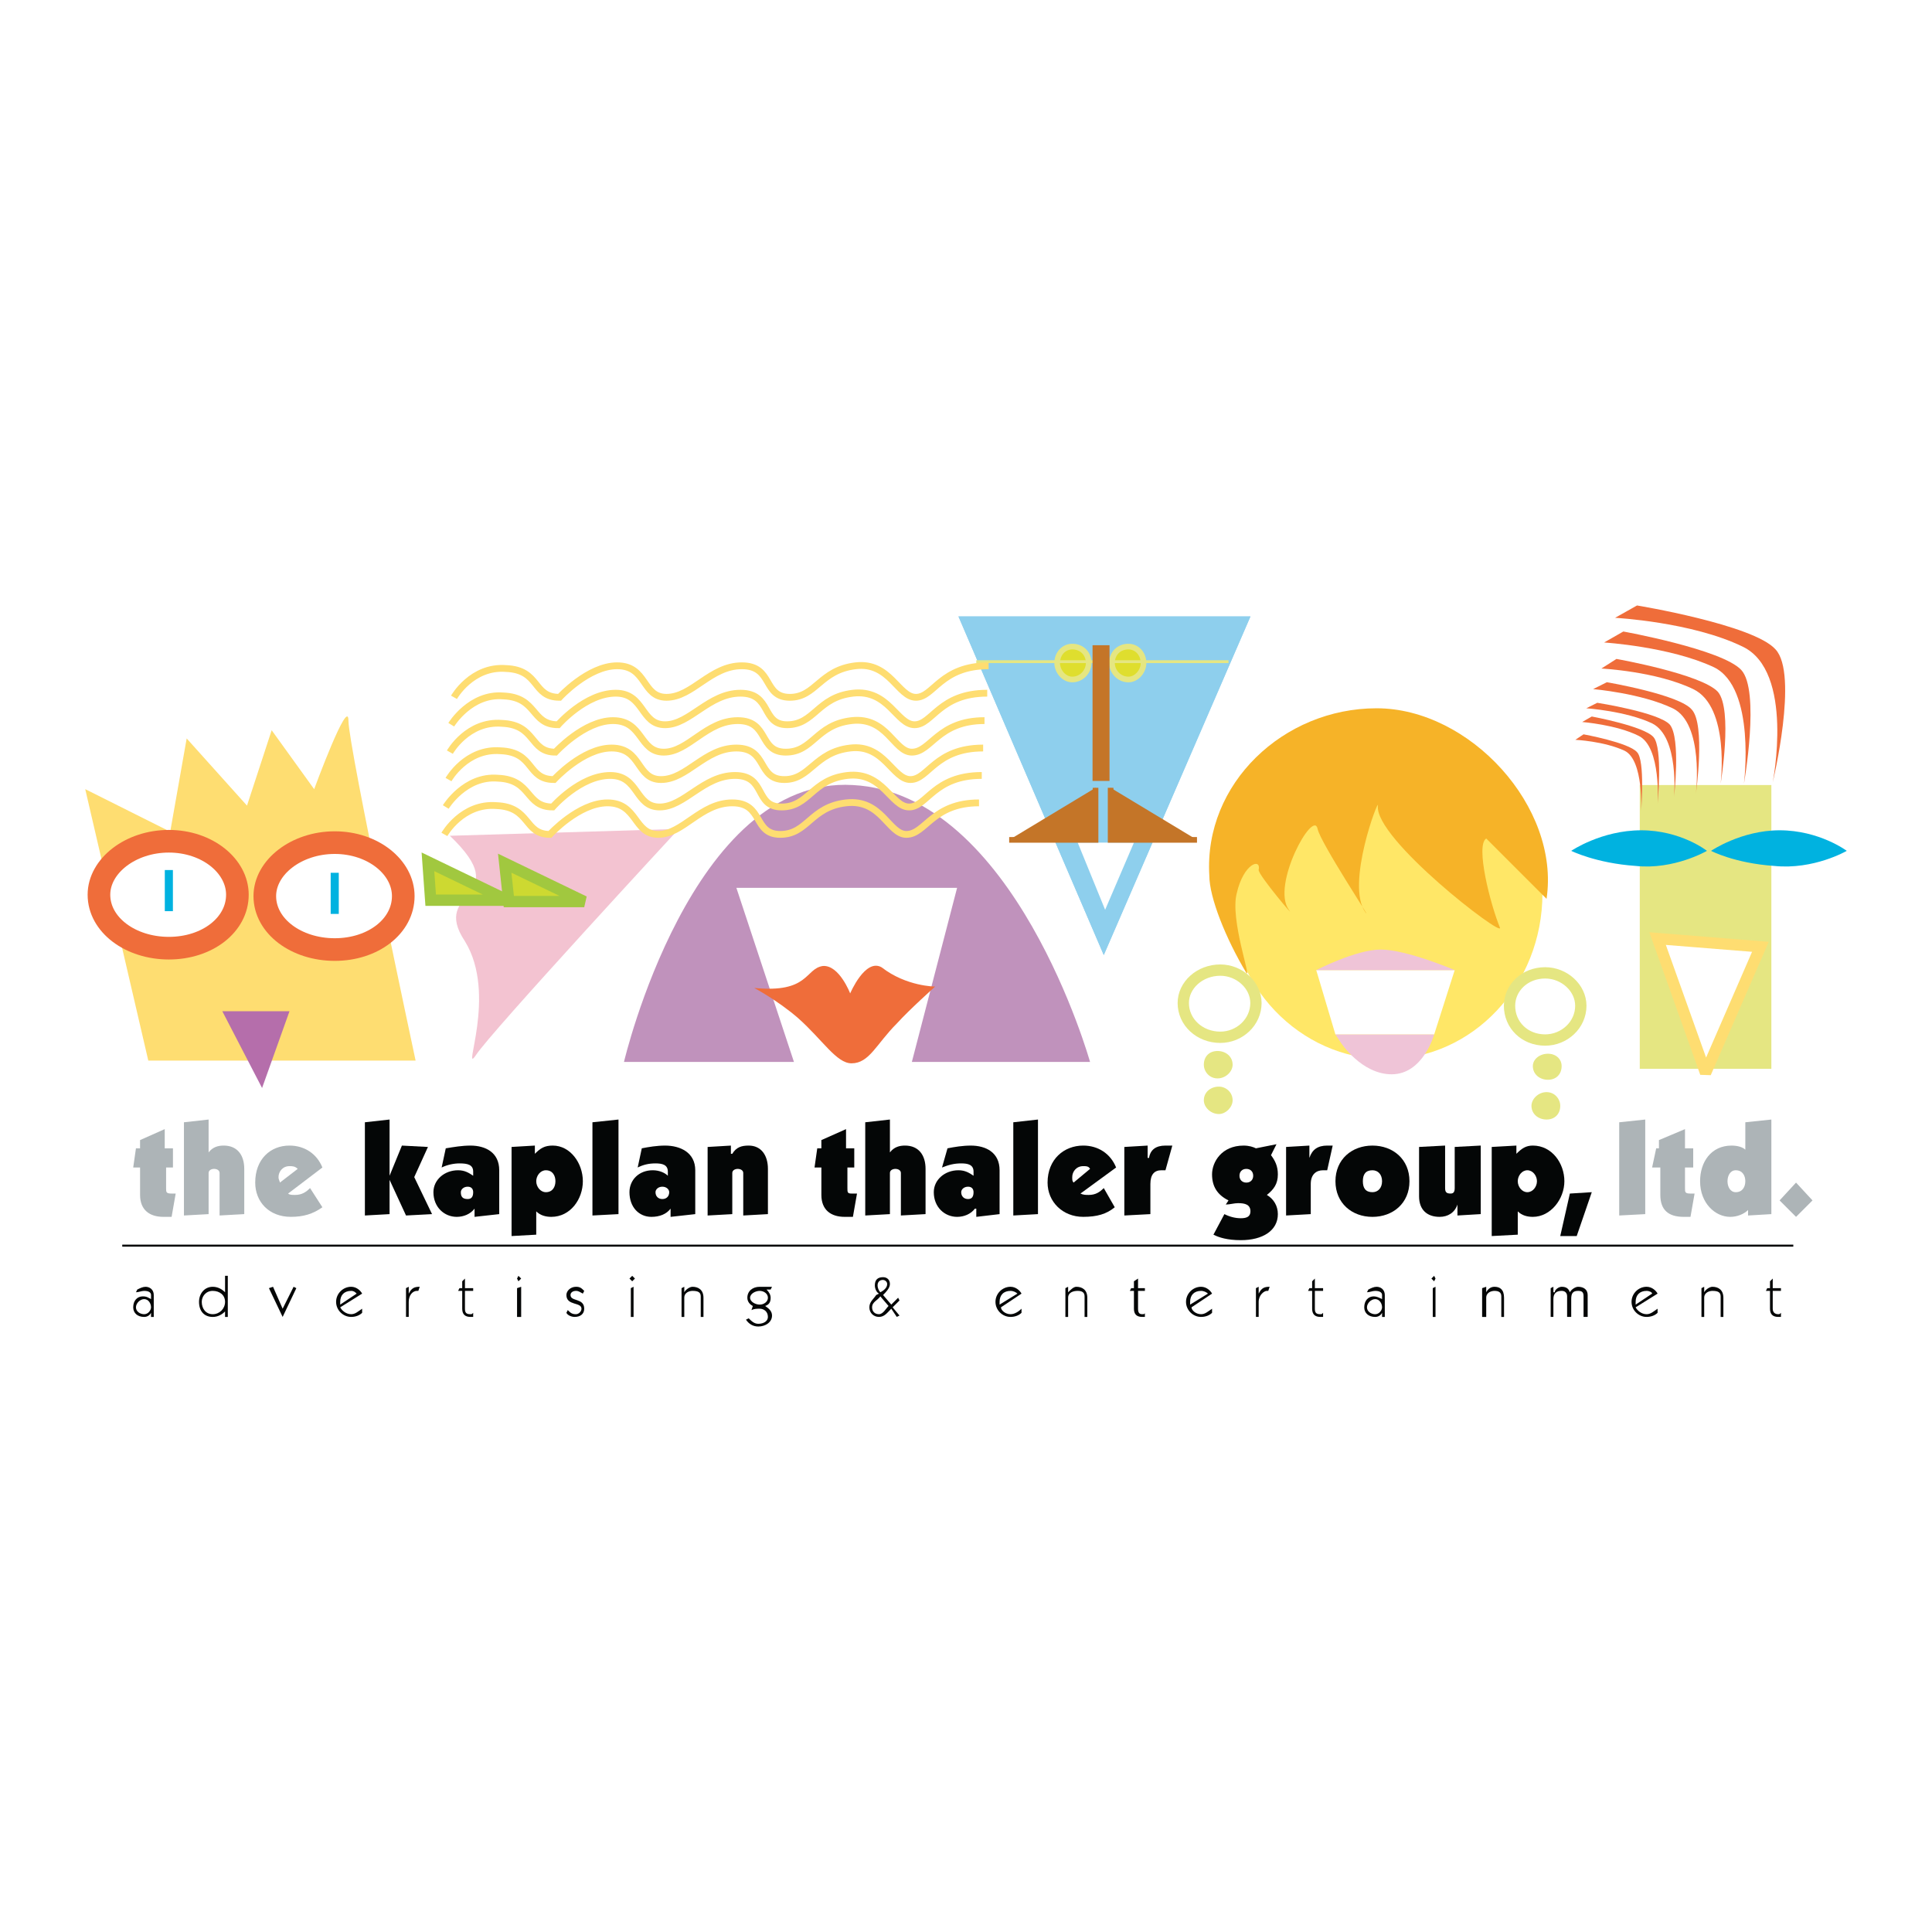 <?xml version="1.0" encoding="utf-8"?>
<!-- Generator: Adobe Illustrator 13.0.0, SVG Export Plug-In . SVG Version: 6.00 Build 14948)  -->
<!DOCTYPE svg PUBLIC "-//W3C//DTD SVG 1.0//EN" "http://www.w3.org/TR/2001/REC-SVG-20010904/DTD/svg10.dtd">
<svg version="1.0" id="Layer_1" xmlns="http://www.w3.org/2000/svg" xmlns:xlink="http://www.w3.org/1999/xlink" x="0px" y="0px"
	 width="192.756px" height="192.756px" viewBox="0 0 192.756 192.756" enable-background="new 0 0 192.756 192.756"
	 xml:space="preserve">
<g>
	<polygon fill-rule="evenodd" clip-rule="evenodd" fill="#FFFFFF" points="0,0 192.756,0 192.756,192.756 0,192.756 0,0 	"/>
	<path fill-rule="evenodd" clip-rule="evenodd" fill="#ADB4B7" d="M17.121,121.406c-0.274,0-0.547,0-0.821,0
		c-1.368,0-2.325-0.684-2.325-2.188v-2.736h-0.684l0.273-1.914h0.41v-0.821l2.462-1.094v1.915h0.82v1.914h-0.684v2.052
		c0,0.41,0,0.547,0.547,0.547c0.136,0,0.273,0,0.41,0L17.121,121.406L17.121,121.406z"/>
	<path fill-rule="evenodd" clip-rule="evenodd" fill="#ADB4B7" d="M20.813,111.696v3.282l0,0c0.411-0.547,0.958-0.684,1.505-0.684
		c1.367,0,2.051,0.957,2.051,2.325v4.513l-2.462,0.137v-4.239c0-0.273-0.273-0.41-0.547-0.41c-0.274,0-0.547,0.137-0.547,0.41v4.103
		l-2.462,0.137v-9.3L20.813,111.696L20.813,111.696z"/>
	<path fill-rule="evenodd" clip-rule="evenodd" fill="#ADB4B7" d="M27.925,117.987c0-0.137-0.137-0.273-0.137-0.547
		c0-0.547,0.411-1.094,1.094-1.094c0.274,0,0.547,0,0.821,0.273L27.925,117.987L27.925,117.987z M30.934,118.534
		c-0.41,0.41-0.821,0.685-1.504,0.685c-0.273,0-0.547,0-0.684-0.138l3.419-2.599c-0.547-1.367-1.778-2.188-3.283-2.188
		c-1.915,0-3.419,1.367-3.419,3.692c0,1.915,1.368,3.419,3.556,3.419c1.23,0,2.188-0.273,3.146-0.957L30.934,118.534L30.934,118.534
		z"/>
	<polygon fill-rule="evenodd" clip-rule="evenodd" fill="#040606" points="36.405,121.27 36.405,111.97 38.867,111.696 
		38.867,117.304 38.867,117.304 40.098,114.295 42.696,114.432 41.329,117.44 43.106,121.133 40.508,121.27 38.867,117.714 
		38.867,117.714 38.867,121.133 36.405,121.27 	"/>
	<path fill-rule="evenodd" clip-rule="evenodd" fill="#040606" d="M47.209,118.944c0,0.411-0.137,0.685-0.547,0.685
		c-0.547,0-0.684-0.273-0.684-0.685c0-0.273,0.273-0.547,0.684-0.547C47.073,118.397,47.209,118.671,47.209,118.944L47.209,118.944z
		 M49.808,121.133v-4.376c0-1.778-1.368-2.462-2.872-2.462c-0.821,0-1.641,0.137-2.462,0.273l-0.411,1.914
		c0.547-0.273,1.231-0.41,1.778-0.41c0.821,0,1.368,0.137,1.368,0.821v0.41c-0.41-0.273-0.82-0.547-1.504-0.547
		c-1.368,0-2.462,0.957-2.462,2.188c0,1.505,1.094,2.462,2.325,2.462c0.684,0,1.368-0.273,1.778-0.82l0,0v0.82L49.808,121.133
		L49.808,121.133z"/>
	<path fill-rule="evenodd" clip-rule="evenodd" fill="#040606" d="M53.501,117.851c0-0.547,0.41-1.094,0.958-1.094
		c0.684,0,0.957,0.547,0.957,1.094s-0.273,1.094-0.957,1.094C53.911,118.944,53.501,118.397,53.501,117.851L53.501,117.851z
		 M51.039,123.321l2.462-0.137v-2.325c0.41,0.41,0.958,0.547,1.504,0.547c1.915,0,3.146-1.777,3.146-3.556s-1.23-3.556-3.009-3.556
		c-0.821,0-1.231,0.273-1.778,0.82v-0.82l-2.325,0.137V123.321L51.039,123.321z"/>
	<polygon fill-rule="evenodd" clip-rule="evenodd" fill="#040606" points="59.108,121.27 59.108,111.97 61.707,111.696 
		61.707,121.133 59.108,121.27 	"/>
	<path fill-rule="evenodd" clip-rule="evenodd" fill="#040606" d="M66.768,118.944c0,0.411-0.273,0.685-0.684,0.685
		c-0.41,0-0.684-0.273-0.684-0.685c0-0.273,0.273-0.547,0.684-0.547C66.494,118.397,66.768,118.671,66.768,118.944L66.768,118.944z
		 M69.366,121.133v-4.376c0-1.778-1.504-2.462-3.009-2.462c-0.82,0-1.641,0.137-2.325,0.273l-0.41,1.914
		c0.547-0.273,1.094-0.41,1.778-0.41c0.684,0,1.231,0.137,1.231,0.821v0.41c-0.274-0.273-0.821-0.547-1.504-0.547
		c-1.368,0-2.325,0.957-2.325,2.188c0,1.505,0.958,2.462,2.188,2.462c0.821,0,1.505-0.273,1.915-0.82l0,0v0.82L69.366,121.133
		L69.366,121.133z"/>
	<path fill-rule="evenodd" clip-rule="evenodd" fill="#040606" d="M72.922,114.295v0.82h0.137c0.411-0.684,0.958-0.82,1.642-0.82
		c1.231,0,1.915,0.957,1.915,2.325v4.513l-2.462,0.137v-4.239c0-0.273-0.273-0.41-0.547-0.41c-0.274,0-0.547,0.137-0.547,0.41v4.103
		l-2.461,0.137v-6.838L72.922,114.295L72.922,114.295z"/>
	<path fill-rule="evenodd" clip-rule="evenodd" fill="#040606" d="M85.095,121.406c-0.273,0-0.547,0-0.821,0
		c-1.368,0-2.325-0.684-2.325-2.188v-2.736h-0.684l0.273-1.914h0.41v-0.821l2.462-1.094v1.915h0.821v1.914h-0.684v2.052
		c0,0.41,0,0.547,0.41,0.547c0.274,0,0.411,0,0.547,0L85.095,121.406L85.095,121.406z"/>
	<path fill-rule="evenodd" clip-rule="evenodd" fill="#040606" d="M88.787,111.696v3.282l0,0c0.41-0.547,0.958-0.684,1.504-0.684
		c1.368,0,2.052,0.957,2.052,2.325v4.513l-2.462,0.137v-4.239c0-0.273-0.273-0.41-0.547-0.41s-0.547,0.137-0.547,0.41v4.103
		l-2.462,0.137v-9.3L88.787,111.696L88.787,111.696z"/>
	<path fill-rule="evenodd" clip-rule="evenodd" fill="#040606" d="M97.13,118.944c0,0.411-0.137,0.685-0.547,0.685
		s-0.684-0.273-0.684-0.685c0-0.273,0.273-0.547,0.684-0.547S97.13,118.671,97.13,118.944L97.13,118.944z M99.729,121.133v-4.376
		c0-1.778-1.367-2.462-2.872-2.462c-0.82,0-1.641,0.137-2.325,0.273l-0.547,1.914c0.684-0.273,1.231-0.41,1.915-0.41
		c0.684,0,1.231,0.137,1.231,0.821v0.41c-0.411-0.273-0.821-0.547-1.505-0.547c-1.368,0-2.462,0.957-2.462,2.188
		c0,1.505,1.094,2.462,2.326,2.462c0.684,0,1.367-0.273,1.778-0.82h0.137v0.82L99.729,121.133L99.729,121.133z"/>
	<polygon fill-rule="evenodd" clip-rule="evenodd" fill="#040606" points="101.097,121.27 101.097,111.97 103.559,111.696 
		103.559,121.133 101.097,121.27 	"/>
	<path fill-rule="evenodd" clip-rule="evenodd" fill="#040606" d="M107.114,117.987c-0.137-0.137-0.137-0.273-0.137-0.547
		c0-0.547,0.41-1.094,1.094-1.094c0.274,0,0.548,0,0.685,0.273L107.114,117.987L107.114,117.987z M110.123,118.534
		c-0.41,0.41-0.82,0.685-1.504,0.685c-0.273,0-0.548,0-0.821-0.138l3.557-2.599c-0.548-1.367-1.778-2.188-3.283-2.188
		c-1.914,0-3.556,1.367-3.556,3.692c0,1.915,1.505,3.419,3.556,3.419c1.368,0,2.325-0.273,3.146-0.957L110.123,118.534
		L110.123,118.534z"/>
	<path fill-rule="evenodd" clip-rule="evenodd" fill="#040606" d="M112.175,114.432l2.325-0.137v1.23h0.137
		c0.137-0.82,0.684-1.23,1.641-1.23c0.273,0,0.411,0,0.685,0l-0.685,2.462c-0.137,0-0.137,0-0.41,0c-0.684,0-1.094,0.41-1.094,1.367
		v3.009l-2.599,0.137V114.432L112.175,114.432z"/>
	<path fill-rule="evenodd" clip-rule="evenodd" fill="#040606" d="M123.663,117.304c0-0.41,0.273-0.684,0.684-0.684
		c0.411,0,0.685,0.273,0.685,0.684s-0.273,0.684-0.685,0.684C123.937,117.987,123.663,117.714,123.663,117.304L123.663,117.304z
		 M121.064,123.185c0.547,0.273,1.368,0.547,2.735,0.547c2.188,0,3.693-0.957,3.693-2.599c0-0.82-0.411-1.504-1.095-1.914
		c0.684-0.548,1.095-1.095,1.095-2.052c0-0.82-0.273-1.368-0.685-1.915l0.548-1.094l-2.052,0.41
		c-0.273-0.137-0.684-0.273-1.231-0.273c-2.188,0-3.146,1.641-3.146,2.872c0,1.23,0.547,2.052,1.642,2.599l-0.273,0.41
		c0.41,0,0.82-0.137,1.23-0.137c0.685,0,1.231,0.137,1.231,0.82c0,0.547-0.411,0.684-0.958,0.684s-1.094-0.137-1.641-0.41
		L121.064,123.185L121.064,123.185z"/>
	<path fill-rule="evenodd" clip-rule="evenodd" fill="#040606" d="M128.313,114.432l2.325-0.137v1.23l0,0
		c0.273-0.82,0.82-1.23,1.777-1.23c0.138,0,0.411,0,0.548,0l-0.548,2.462c-0.136,0-0.273,0-0.41,0c-0.684,0-1.23,0.41-1.23,1.367
		v3.009l-2.462,0.137V114.432L128.313,114.432z"/>
	<path fill-rule="evenodd" clip-rule="evenodd" fill="#040606" d="M136.93,116.757c0.547,0,0.958,0.41,0.958,1.094
		s-0.411,1.094-0.958,1.094c-0.684,0-0.957-0.41-0.957-1.094S136.246,116.757,136.93,116.757L136.93,116.757z M136.93,114.295
		c-2.052,0-3.692,1.367-3.692,3.556s1.641,3.556,3.692,3.556s3.693-1.367,3.693-3.556S138.981,114.295,136.93,114.295
		L136.93,114.295z"/>
	<path fill-rule="evenodd" clip-rule="evenodd" fill="#040606" d="M145.41,121.27v-1.094l0,0c-0.274,0.82-0.958,1.23-1.778,1.23
		c-1.231,0-2.052-0.684-2.052-2.051v-4.924l2.599-0.137v4.239c0,0.41,0.137,0.547,0.547,0.547c0.273,0,0.41-0.137,0.41-0.547v-4.103
		l2.599-0.137v6.838L145.41,121.27L145.41,121.27z"/>
	<path fill-rule="evenodd" clip-rule="evenodd" fill="#040606" d="M151.428,117.851c0-0.547,0.41-1.094,0.957-1.094
		s0.957,0.547,0.957,1.094s-0.41,1.094-0.957,1.094S151.428,118.397,151.428,117.851L151.428,117.851z M148.829,123.321l2.599-0.137
		v-2.325c0.41,0.41,0.957,0.547,1.504,0.547c1.778,0,3.146-1.777,3.146-3.556s-1.23-3.556-3.146-3.556
		c-0.684,0-1.094,0.273-1.641,0.82v-0.82l-2.462,0.137V123.321L148.829,123.321z"/>
	<polygon fill-rule="evenodd" clip-rule="evenodd" fill="#040606" points="157.309,123.321 155.667,123.321 156.625,119.081 
		158.812,118.944 157.309,123.321 	"/>
	<polygon fill-rule="evenodd" clip-rule="evenodd" fill="#ADB4B7" points="161.549,121.27 161.549,111.97 164.146,111.696 
		164.146,121.133 161.549,121.27 	"/>
	<path fill-rule="evenodd" clip-rule="evenodd" fill="#ADB4B7" d="M168.66,121.406c-0.273,0-0.41,0-0.684,0
		c-1.505,0-2.325-0.684-2.325-2.188v-2.736h-0.82l0.41-1.914h0.273v-0.821l2.599-1.094v1.915h0.82v1.914h-0.82v2.052
		c0,0.41,0,0.547,0.547,0.547c0.137,0,0.273,0,0.41,0L168.66,121.406L168.66,121.406z"/>
	<path fill-rule="evenodd" clip-rule="evenodd" fill="#ADB4B7" d="M172.353,117.851c0-0.547,0.274-1.094,0.821-1.094
		c0.684,0,0.957,0.547,0.957,1.094s-0.273,1.094-0.957,1.094C172.627,118.944,172.353,118.397,172.353,117.851L172.353,117.851z
		 M174.131,111.97v2.735c-0.273-0.273-0.82-0.41-1.367-0.41c-2.052,0-3.146,1.641-3.146,3.556c0,2.188,1.504,3.556,3.009,3.556
		c0.684,0,1.367-0.273,1.777-0.684l0,0v0.547l2.325-0.137v-9.437L174.131,111.97L174.131,111.97z"/>
	<polygon fill-rule="evenodd" clip-rule="evenodd" fill="#ADB4B7" points="177.551,119.766 179.191,117.987 180.833,119.766 
		179.191,121.406 177.551,119.766 	"/>
	<path fill-rule="evenodd" clip-rule="evenodd" fill="#040606" d="M13.564,130.434c0-0.41,0.41-0.821,0.82-0.821
		c0.411,0,0.684,0.411,0.684,0.821c0,0.273-0.273,0.684-0.684,0.684C13.975,131.117,13.564,130.844,13.564,130.434L13.564,130.434z
		 M13.564,128.929c0.273,0,0.547-0.137,0.82-0.137c0.411,0,0.684,0.137,0.684,0.41v0.41c-0.273-0.137-0.41-0.273-0.82-0.273
		c-0.547,0-0.958,0.411-0.958,1.095c0,0.547,0.41,0.957,1.094,0.957c0.274,0,0.547-0.137,0.684-0.41l0,0v0.41h0.273v-2.188
		c0-0.547-0.41-0.82-0.82-0.82c-0.273,0-0.547,0.137-0.821,0.273L13.564,128.929L13.564,128.929z"/>
	<path fill-rule="evenodd" clip-rule="evenodd" fill="#040606" d="M22.454,129.887c0,0.684-0.547,1.23-1.23,1.23
		c-0.684,0-1.094-0.547-1.094-1.23c0-0.548,0.41-1.095,1.094-1.095C21.907,128.792,22.454,129.202,22.454,129.887L22.454,129.887z
		 M22.454,128.929L22.454,128.929c-0.273-0.273-0.684-0.547-1.23-0.547c-0.821,0-1.368,0.684-1.368,1.505
		c0,0.957,0.547,1.504,1.368,1.504c0.547,0,0.957-0.273,1.23-0.547l0,0v0.547h0.274v-4.103h-0.274V128.929L22.454,128.929z"/>
	<polygon fill-rule="evenodd" clip-rule="evenodd" fill="#040606" points="28.199,130.57 29.293,128.382 29.566,128.519 
		28.199,131.391 28.199,131.391 26.831,128.519 27.241,128.382 28.199,130.57 	"/>
	<path fill-rule="evenodd" clip-rule="evenodd" fill="#040606" d="M33.943,130.16c0-0.137,0-0.137,0-0.273
		c0-0.685,0.411-1.095,1.094-1.095c0.273,0,0.41,0.137,0.547,0.273L33.943,130.16L33.943,130.16z M36.131,129.065
		c-0.137-0.273-0.547-0.684-1.094-0.684c-0.821,0-1.504,0.684-1.504,1.505c0,0.82,0.684,1.504,1.504,1.504
		c0.41,0,0.821-0.137,1.094-0.41v-0.41c-0.41,0.273-0.684,0.547-1.094,0.547c-0.547,0-0.958-0.41-1.094-0.684L36.131,129.065
		L36.131,129.065z"/>
	<path fill-rule="evenodd" clip-rule="evenodd" fill="#040606" d="M40.781,129.065L40.781,129.065
		c0.274-0.547,0.547-0.684,1.094-0.684l-0.137,0.41h-0.137c-0.411,0-0.821,0.41-0.821,1.095v1.504h-0.273v-2.872l0.273-0.137
		V129.065L40.781,129.065z"/>
	<path fill-rule="evenodd" clip-rule="evenodd" fill="#040606" d="M46.115,127.835l0.274-0.273v0.957h0.82v0.273h-0.82v1.778
		c0,0.41,0.136,0.547,0.547,0.547c0.137,0,0.137,0,0.273-0.137v0.41c-0.137,0-0.273,0-0.273,0c-0.547,0-0.821-0.273-0.821-0.82
		v-1.778h-0.41l0.137-0.273h0.273V127.835L46.115,127.835z"/>
	<path fill-rule="evenodd" clip-rule="evenodd" fill="#040606" d="M51.586,131.391v-2.872l0.411-0.137v3.009H51.586L51.586,131.391z
		 M51.997,127.562l-0.274,0.273l-0.137-0.273l0.137-0.273L51.997,127.562L51.997,127.562z"/>
	<path fill-rule="evenodd" clip-rule="evenodd" fill="#040606" d="M56.646,130.707c0.274,0.273,0.41,0.41,0.821,0.41
		c0.273,0,0.547-0.273,0.547-0.547c0-0.684-1.504-0.273-1.504-1.368c0-0.41,0.411-0.82,0.958-0.82c0.41,0,0.547,0.137,0.82,0.41
		l-0.137,0.273c-0.273-0.137-0.41-0.273-0.684-0.273s-0.547,0.137-0.547,0.41c0,0.685,1.367,0.273,1.367,1.368
		c0,0.547-0.41,0.82-0.957,0.82c-0.274,0-0.684-0.137-0.821-0.41L56.646,130.707L56.646,130.707z"/>
	<path fill-rule="evenodd" clip-rule="evenodd" fill="#040606" d="M62.938,131.391v-2.872l0.273-0.137v3.009H62.938L62.938,131.391z
		 M63.348,127.562l-0.273,0.273l-0.273-0.273l0.273-0.273L63.348,127.562L63.348,127.562z"/>
	<path fill-rule="evenodd" clip-rule="evenodd" fill="#040606" d="M67.999,131.391v-2.872l0.273-0.137v0.547l0,0
		c0.137-0.273,0.547-0.547,0.82-0.547c0.547,0,1.094,0.273,1.094,1.094v1.915h-0.273v-2.052c0-0.41-0.273-0.547-0.821-0.547
		c-0.273,0-0.82,0.137-0.82,0.684v1.915H67.999L67.999,131.391z"/>
	<path fill-rule="evenodd" clip-rule="evenodd" fill="#040606" d="M75.794,128.792c0.411,0,0.821,0.273,0.821,0.684
		c0,0.411-0.41,0.685-0.821,0.685c-0.41,0-0.957-0.273-0.957-0.685C74.837,129.065,75.384,128.792,75.794,128.792L75.794,128.792z
		 M74.426,131.664c0.274,0.41,0.684,0.684,1.231,0.684c0.684,0,1.368-0.41,1.368-1.094c0-0.41-0.273-0.684-0.684-0.957
		c0.411-0.137,0.547-0.41,0.547-0.821c0-0.273-0.136-0.547-0.41-0.82l0,0c0.137,0,0.137,0,0.137,0c0.137,0,0.273,0,0.273,0
		l0.137-0.273c-0.273,0-0.547,0-0.958,0c-0.137,0-0.137,0-0.274,0c-0.684,0-1.23,0.41-1.23,1.094c0,0.411,0.273,0.685,0.547,0.821
		l-0.137,0.41c0.273-0.137,0.547-0.137,0.82-0.137c0.411,0,0.821,0.273,0.821,0.82c0,0.41-0.41,0.684-0.957,0.684
		c-0.411,0-0.684-0.273-0.958-0.547L74.426,131.664L74.426,131.664z"/>
	<path fill-rule="evenodd" clip-rule="evenodd" fill="#040606" d="M88.65,130.297c-0.273,0.273-0.547,0.82-0.957,0.82
		c-0.411,0-0.684-0.273-0.684-0.684c0-0.547,0.547-0.684,0.82-1.095L88.65,130.297L88.65,130.297z M88.104,129.202
		c0.273-0.273,0.684-0.684,0.684-1.094s-0.273-0.684-0.684-0.684c-0.547,0-0.821,0.273-0.821,0.82c0,0.273,0.137,0.684,0.411,0.82
		l-0.274,0.137c-0.273,0.41-0.684,0.685-0.684,1.231s0.411,0.957,0.958,0.957c0.547,0,0.82-0.41,1.23-0.82l0.547,0.82l0.273-0.137
		l-0.684-0.82l0.684-0.684l-0.137-0.274l-0.684,0.685L88.104,129.202L88.104,129.202z M87.83,128.929
		c-0.136-0.137-0.273-0.41-0.273-0.684s0.137-0.547,0.547-0.547c0.137,0,0.41,0.137,0.41,0.41
		C88.514,128.519,88.104,128.792,87.83,128.929L87.83,128.929z"/>
	<path fill-rule="evenodd" clip-rule="evenodd" fill="#040606" d="M99.729,130.16c0-0.137,0-0.137,0-0.273
		c0-0.685,0.41-1.095,1.095-1.095c0.273,0,0.547,0.137,0.684,0.273L99.729,130.16L99.729,130.16z M101.917,129.065
		c-0.137-0.273-0.547-0.684-1.094-0.684c-0.821,0-1.505,0.684-1.505,1.505c0,0.82,0.684,1.504,1.505,1.504
		c0.41,0,0.82-0.137,1.094-0.41v-0.41c-0.273,0.273-0.684,0.547-1.094,0.547c-0.548,0-0.958-0.41-0.958-0.684L101.917,129.065
		L101.917,129.065z"/>
	<path fill-rule="evenodd" clip-rule="evenodd" fill="#040606" d="M106.294,131.391v-2.872l0.273-0.137v0.547l0,0
		c0.273-0.273,0.547-0.547,0.82-0.547c0.547,0,1.094,0.273,1.094,1.094v1.915h-0.273v-2.052c0-0.41-0.273-0.547-0.684-0.547
		s-0.957,0.137-0.957,0.684v1.915H106.294L106.294,131.391z"/>
	<path fill-rule="evenodd" clip-rule="evenodd" fill="#040606" d="M113.132,127.835l0.411-0.273v0.957h0.684v0.273h-0.684v1.778
		c0,0.41,0.137,0.547,0.41,0.547c0.137,0,0.273,0,0.273-0.137v0.41c0,0-0.137,0-0.273,0c-0.548,0-0.821-0.273-0.821-0.82v-1.778
		h-0.41l0.137-0.273h0.273V127.835L113.132,127.835z"/>
	<path fill-rule="evenodd" clip-rule="evenodd" fill="#040606" d="M118.739,130.16c0-0.137,0-0.137,0-0.273
		c0-0.685,0.411-1.095,1.095-1.095c0.273,0,0.547,0.137,0.684,0.273L118.739,130.16L118.739,130.16z M120.928,129.065
		c-0.137-0.273-0.547-0.684-1.094-0.684c-0.821,0-1.505,0.684-1.505,1.505c0,0.82,0.684,1.504,1.505,1.504
		c0.41,0,0.82-0.137,1.094-0.41v-0.41c-0.41,0.273-0.684,0.547-1.094,0.547c-0.547,0-0.957-0.41-0.957-0.684L120.928,129.065
		L120.928,129.065z"/>
	<path fill-rule="evenodd" clip-rule="evenodd" fill="#040606" d="M125.578,129.065L125.578,129.065
		c0.273-0.547,0.547-0.684,1.094-0.684l-0.137,0.41h-0.137c-0.273,0-0.82,0.41-0.82,1.095v1.504h-0.273v-2.872l0.273-0.137V129.065
		L125.578,129.065z"/>
	<path fill-rule="evenodd" clip-rule="evenodd" fill="#040606" d="M130.912,127.835l0.273-0.273v0.957h0.82v0.273h-0.82v1.778
		c0,0.41,0.137,0.547,0.547,0.547c0.137,0,0.137,0,0.273-0.137v0.41c-0.137,0-0.137,0-0.273,0c-0.547,0-0.82-0.273-0.82-0.82v-1.778
		h-0.41l0.137-0.273h0.273V127.835L130.912,127.835z"/>
	<path fill-rule="evenodd" clip-rule="evenodd" fill="#040606" d="M136.383,130.434c0-0.41,0.41-0.821,0.82-0.821
		c0.411,0,0.685,0.411,0.685,0.821c0,0.273-0.273,0.684-0.685,0.684C136.793,131.117,136.383,130.844,136.383,130.434
		L136.383,130.434z M136.383,128.929c0.273,0,0.547-0.137,0.82-0.137c0.411,0,0.685,0.137,0.685,0.41v0.41
		c-0.273-0.137-0.548-0.273-0.821-0.273c-0.547,0-0.957,0.411-0.957,1.095c0,0.547,0.41,0.957,1.094,0.957
		c0.273,0,0.547-0.137,0.685-0.41l0,0v0.41h0.273v-2.188c0-0.547-0.411-0.82-0.821-0.82c-0.273,0-0.547,0.137-0.82,0.273
		L136.383,128.929L136.383,128.929z"/>
	<path fill-rule="evenodd" clip-rule="evenodd" fill="#040606" d="M142.947,131.391v-2.872l0.274-0.137v3.009H142.947
		L142.947,131.391z M143.222,127.562l-0.138,0.273l-0.273-0.273l0.273-0.273L143.222,127.562L143.222,127.562z"/>
	<path fill-rule="evenodd" clip-rule="evenodd" fill="#040606" d="M147.871,131.391v-2.872l0.41-0.137v0.547l0,0
		c0.138-0.273,0.411-0.547,0.821-0.547c0.547,0,0.957,0.273,0.957,1.094v1.915h-0.273v-2.052c0-0.41-0.273-0.547-0.684-0.547
		c-0.273,0-0.821,0.137-0.821,0.684v1.915H147.871L147.871,131.391z"/>
	<path fill-rule="evenodd" clip-rule="evenodd" fill="#040606" d="M154.71,131.391v-2.872l0.273-0.137v0.547h0.137
		c0-0.273,0.41-0.547,0.684-0.547c0.41,0,0.684,0.137,0.821,0.547c0.137-0.273,0.547-0.547,0.82-0.547
		c0.547,0,0.957,0.273,0.957,0.82v2.188h-0.41v-2.052c0-0.41-0.137-0.547-0.547-0.547c-0.547,0-0.684,0.273-0.684,0.82v1.778h-0.41
		v-2.052c0-0.41-0.274-0.547-0.548-0.547c-0.547,0-0.82,0.273-0.82,0.82v1.778H154.71L154.71,131.391z"/>
	<path fill-rule="evenodd" clip-rule="evenodd" fill="#040606" d="M163.189,130.16c0-0.137,0-0.137,0-0.273
		c0-0.685,0.41-1.095,1.094-1.095c0.273,0,0.548,0.137,0.548,0.273L163.189,130.16L163.189,130.16z M165.378,129.065
		c-0.137-0.273-0.547-0.684-1.095-0.684c-0.82,0-1.504,0.684-1.504,1.505c0,0.82,0.684,1.504,1.504,1.504
		c0.411,0,0.821-0.137,1.095-0.41v-0.41c-0.41,0.273-0.684,0.547-1.095,0.547c-0.547,0-0.957-0.41-1.094-0.684L165.378,129.065
		L165.378,129.065z"/>
	<path fill-rule="evenodd" clip-rule="evenodd" fill="#040606" d="M169.755,131.391v-2.872l0.273-0.137v0.547l0,0
		c0.137-0.273,0.547-0.547,0.82-0.547c0.547,0,1.094,0.273,1.094,1.094v1.915h-0.273v-2.052c0-0.41-0.273-0.547-0.82-0.547
		c-0.273,0-0.82,0.137-0.82,0.684v1.915H169.755L169.755,131.391z"/>
	<path fill-rule="evenodd" clip-rule="evenodd" fill="#040606" d="M176.593,127.835l0.273-0.273v0.957h0.82v0.273h-0.82v1.778
		c0,0.41,0.273,0.547,0.547,0.547c0.138,0,0.138,0,0.273-0.137v0.41c-0.136,0-0.136,0-0.273,0c-0.547,0-0.82-0.273-0.82-0.82v-1.778
		h-0.41l0.137-0.273h0.273V127.835L176.593,127.835z"/>
	<polygon fill-rule="evenodd" clip-rule="evenodd" fill="#040606" points="12.197,124.278 178.918,124.278 12.197,124.278 	"/>
	
		<line fill="none" stroke="#040606" stroke-width="0.201" stroke-miterlimit="2.613" x1="12.197" y1="124.278" x2="178.918" y2="124.278"/>
	<path fill-rule="evenodd" clip-rule="evenodd" fill="#C092BC" d="M62.254,105.951c0,0,6.702-28.584,22.84-27.627
		c16.139,0.821,23.661,27.627,23.661,27.627h-17.78l4.514-17.369h-22.02l5.744,17.369H62.254L62.254,105.951z"/>
	<path fill-rule="evenodd" clip-rule="evenodd" fill="#EF6D3A" d="M75.247,98.566c5.471,0.547,5.061-1.915,6.838-2.188
		c1.642-0.137,2.736,2.735,2.736,2.735s1.504-3.556,3.146-2.599c2.462,1.915,5.334,1.915,5.334,1.915s-2.599,2.325-3.83,3.692
		c-2.052,2.052-2.736,3.967-4.514,3.967c-1.504,0-2.872-2.325-5.333-4.514C77.572,99.797,75.247,98.566,75.247,98.566L75.247,98.566
		z"/>
	<polygon fill-rule="evenodd" clip-rule="evenodd" fill="#8ECFED" points="124.758,61.502 95.625,61.502 110.123,95.284 
		124.758,61.502 	"/>
	<polygon fill-rule="evenodd" clip-rule="evenodd" fill="#8ECFED" points="124.758,61.502 95.625,61.502 110.123,95.284 
		124.758,61.502 	"/>
	<polygon fill-rule="evenodd" clip-rule="evenodd" fill="#FFFFFF" points="107.524,84.069 110.26,90.771 113.132,84.069 
		107.524,84.069 	"/>
	
		<path fill-rule="evenodd" clip-rule="evenodd" fill="#DFDE2E" stroke="#E5E682" stroke-width="0.564" stroke-miterlimit="2.613" d="
		M105.474,66.152c0-0.958,0.684-1.641,1.504-1.641c0.957,0,1.642,0.684,1.642,1.641c0,0.821-0.685,1.641-1.642,1.641
		C106.157,67.793,105.474,66.973,105.474,66.152L105.474,66.152z"/>
	
		<path fill-rule="evenodd" clip-rule="evenodd" fill="#DFDE2E" stroke="#E5E682" stroke-width="0.564" stroke-miterlimit="2.613" d="
		M110.943,66.152c0-0.958,0.685-1.641,1.642-1.641c0.82,0,1.505,0.684,1.505,1.641c0,0.821-0.685,1.641-1.505,1.641
		C111.628,67.793,110.943,66.973,110.943,66.152L110.943,66.152z"/>
	
		<line fill="none" stroke="#E5E682" stroke-width="0.283" stroke-miterlimit="2.613" x1="97.404" y1="66.015" x2="122.569" y2="66.015"/>
	<polygon fill-rule="evenodd" clip-rule="evenodd" fill="#C47528" points="109.85,64.374 109.85,77.914 109.85,64.374 	"/>
	
		<line fill="none" stroke="#C47528" stroke-width="1.694" stroke-miterlimit="2.613" x1="109.85" y1="64.374" x2="109.85" y2="77.914"/>
	<polygon fill-rule="evenodd" clip-rule="evenodd" fill="#C47528" points="100.686,83.795 109.303,83.795 109.303,78.598 
		100.686,83.795 	"/>
	<polyline fill="none" stroke="#C47528" stroke-width="0.564" stroke-miterlimit="2.613" points="100.686,83.795 109.303,83.795 
		109.303,78.598 	"/>
	<polygon fill-rule="evenodd" clip-rule="evenodd" fill="#C47528" points="119.424,83.795 110.807,83.795 110.807,78.598 
		119.424,83.795 	"/>
	<polyline fill="none" stroke="#C47528" stroke-width="0.564" stroke-miterlimit="2.613" points="119.424,83.795 110.807,83.795 
		110.807,78.598 	"/>
	<path fill-rule="evenodd" clip-rule="evenodd" fill="#FFE767" d="M122.569,89.129c0-9.026,7.111-16.412,15.729-16.412
		c8.616,0,15.592,7.386,15.592,16.412c0,9.164-6.976,16.549-15.592,16.549C129.681,105.678,122.569,98.293,122.569,89.129
		L122.569,89.129z"/>
	<path fill-rule="evenodd" clip-rule="evenodd" fill="#E5E682" d="M152.795,110.328c0-0.684,0.685-1.367,1.505-1.367
		s1.367,0.684,1.367,1.367c0,0.82-0.547,1.368-1.367,1.368S152.795,111.148,152.795,110.328L152.795,110.328z"/>
	<path fill-rule="evenodd" clip-rule="evenodd" fill="#E5E682" d="M120.107,109.781c0-0.82,0.684-1.368,1.504-1.368
		c0.685,0,1.368,0.548,1.368,1.368c0,0.684-0.684,1.367-1.368,1.367C120.791,111.148,120.107,110.465,120.107,109.781
		L120.107,109.781z"/>
	<path fill-rule="evenodd" clip-rule="evenodd" fill="#F6B328" d="M154.3,89.676c1.367-9.164-7.659-19.011-16.96-19.011
		c-9.3,0-17.232,7.522-16.686,16.686c0,2.188,1.642,6.292,3.692,9.71c0.548,0.685-1.641-5.334-0.957-7.933
		c0.684-3.009,2.462-3.556,2.188-2.325c0,0.547,3.829,5.061,3.009,3.966c-1.778-2.462,2.462-10.121,2.872-8.069
		c0.273,1.368,5.607,9.437,4.787,8.343c-2.052-2.735,1.368-11.625,1.23-10.668c-0.41,3.282,12.583,13.267,12.173,12.172
		c-0.957-2.325-2.462-8.206-1.368-8.89L154.3,89.676L154.3,89.676z"/>
	<path fill="none" stroke="#E5E682" stroke-width="1.128" stroke-miterlimit="2.613" d="M118.056,100.07
		c0-1.777,1.642-3.282,3.693-3.282c1.914,0,3.556,1.505,3.556,3.282c0,1.915-1.642,3.42-3.556,3.42
		C119.697,103.49,118.056,101.985,118.056,100.07L118.056,100.07z M150.606,100.344c0-1.777,1.505-3.282,3.557-3.282
		c1.914,0,3.556,1.505,3.556,3.282c0,1.915-1.642,3.42-3.556,3.42C152.111,103.764,150.606,102.259,150.606,100.344L150.606,100.344
		z"/>
	<path fill-rule="evenodd" clip-rule="evenodd" fill="#E5E682" d="M152.932,106.362c0-0.685,0.684-1.231,1.505-1.231
		c0.82,0,1.367,0.547,1.367,1.231c0,0.82-0.547,1.367-1.367,1.367C153.615,107.729,152.932,107.183,152.932,106.362L152.932,106.362
		z"/>
	<path fill-rule="evenodd" clip-rule="evenodd" fill="#E5E682" d="M120.107,106.226c0-0.821,0.547-1.368,1.367-1.368
		c0.821,0,1.505,0.547,1.505,1.368c0,0.684-0.684,1.367-1.505,1.367C120.654,107.593,120.107,106.909,120.107,106.226
		L120.107,106.226z"/>
	<polygon fill-rule="evenodd" clip-rule="evenodd" fill="#FFFFFF" points="131.322,96.788 145.136,96.788 143.084,103.217 
		133.237,103.217 131.322,96.788 	"/>
	<path fill-rule="evenodd" clip-rule="evenodd" fill="#EFC4D7" d="M131.322,96.788h13.813c0,0-4.786-2.051-7.386-2.051
		C135.289,94.737,131.322,96.788,131.322,96.788L131.322,96.788z"/>
	<path fill-rule="evenodd" clip-rule="evenodd" fill="#EFC4D7" d="M133.237,103.217h9.847c0,0-1.094,3.966-4.239,3.966
		c-3.009,0-5.061-3.146-5.061-3.146L133.237,103.217L133.237,103.217z"/>
	<polygon fill-rule="evenodd" clip-rule="evenodd" fill="#E5E682" points="163.6,78.324 176.729,78.324 176.729,106.636 
		163.6,106.636 163.6,78.324 	"/>
	
		<polygon fill-rule="evenodd" clip-rule="evenodd" fill="#FFFFFF" stroke="#FEDD71" stroke-width="1.128" stroke-miterlimit="2.613" points="
		165.378,93.643 175.636,94.463 170.165,107.046 165.378,93.643 	"/>
	<path fill-rule="evenodd" clip-rule="evenodd" fill="#00B2E0" d="M156.762,84.889c0,0,3.009-2.051,6.975-2.051
		c3.967,0,6.565,2.051,6.565,2.051s-3.283,1.915-7.112,1.504C159.223,86.12,156.762,84.889,156.762,84.889L156.762,84.889z"/>
	<path fill-rule="evenodd" clip-rule="evenodd" fill="#00B2E0" d="M170.712,84.889c0,0,3.009-2.051,6.839-2.051
		c3.966,0,6.701,2.051,6.701,2.051s-3.282,1.915-7.249,1.504C173.037,86.12,170.712,84.889,170.712,84.889L170.712,84.889z"/>
	<path fill-rule="evenodd" clip-rule="evenodd" fill="#EF6D3A" d="M163.326,60.408c0,0,11.626,1.915,13.813,4.376
		c2.325,2.462-0.273,13.267-0.273,13.267s2.188-11.078-3.009-13.54c-5.061-2.462-12.72-2.872-12.72-2.872L163.326,60.408
		L163.326,60.408z"/>
	<path fill-rule="evenodd" clip-rule="evenodd" fill="#EF6D3A" d="M161.959,63.006c0,0,9.847,1.778,11.762,3.83
		c1.915,2.051,0.273,11.352,0.273,11.352s1.231-9.574-3.009-11.625c-4.377-2.052-10.941-2.462-10.941-2.462L161.959,63.006
		L161.959,63.006z"/>
	<path fill-rule="evenodd" clip-rule="evenodd" fill="#EF6D3A" d="M161.275,65.742c0,0,8.479,1.504,10.12,3.282
		c1.505,1.778,0.273,9.164,0.273,9.164s0.958-7.659-2.735-9.437c-3.692-1.778-9.163-2.051-9.163-2.051L161.275,65.742
		L161.275,65.742z"/>
	<path fill-rule="evenodd" clip-rule="evenodd" fill="#EF6D3A" d="M160.317,68.066c0,0,7.249,1.231,8.479,2.736
		c1.368,1.504,0.41,8.343,0.41,8.343s0.821-6.975-2.324-8.479c-3.146-1.505-7.934-1.915-7.934-1.915L160.317,68.066L160.317,68.066z
		"/>
	<path fill-rule="evenodd" clip-rule="evenodd" fill="#EF6D3A" d="M159.36,70.118c0,0,6.154,0.958,7.248,2.188
		c1.095,1.368,0.41,7.249,0.41,7.249s0.548-6.018-2.188-7.386c-2.599-1.231-6.565-1.504-6.565-1.504L159.36,70.118L159.36,70.118z"
		/>
	<path fill-rule="evenodd" clip-rule="evenodd" fill="#EF6D3A" d="M158.812,71.486c0,0,5.197,0.958,6.155,2.052
		c0.957,1.094,0.41,6.702,0.41,6.702s0.41-5.744-1.915-6.838c-2.188-1.094-5.607-1.368-5.607-1.368L158.812,71.486L158.812,71.486z"
		/>
	<path fill-rule="evenodd" clip-rule="evenodd" fill="#EF6D3A" d="M157.992,73.264c0,0,4.514,0.821,5.334,1.778
		c0.82,0.82,0.41,5.881,0.41,5.881s0.273-5.061-1.641-6.018c-2.052-0.958-4.924-1.094-4.924-1.094L157.992,73.264L157.992,73.264z"
		/>
	<path fill-rule="evenodd" clip-rule="evenodd" fill="#F3C3D1" d="M44.884,83.385c6.702,6.428-2.051,5.197,1.505,10.531
		c3.282,5.334-0.411,13.54,1.094,11.352c1.504-2.324,20.242-22.566,20.242-22.566L44.884,83.385L44.884,83.385z"/>
	<path fill="none" stroke="#FEDD71" stroke-width="0.678" stroke-miterlimit="2.613" d="M45.295,69.571
		c0,0,1.778-3.146,5.197-2.872c3.419,0.137,2.599,2.872,5.334,2.872c0,0,2.872-3.146,5.744-3.146c3.009,0,2.462,3.146,4.924,3.146
		c2.598,0,4.376-3.146,7.522-3.146c3.146,0,2.052,3.146,4.787,3.146c2.599,0,3.009-2.735,6.565-3.146
		c3.419-0.411,4.24,3.146,6.018,3.146s2.462-3.146,7.249-3.146 M45.021,72.307c0,0,1.915-3.146,5.197-2.873
		c3.419,0.137,2.735,2.873,5.47,2.873c0,0,2.736-3.146,5.745-3.146c2.872,0,2.462,3.146,4.923,3.146
		c2.462,0,4.377-3.146,7.522-3.146c3.146,0,2.052,3.146,4.65,3.146c2.735,0,3.009-2.735,6.565-3.146
		c3.556-0.41,4.376,3.146,6.154,3.146c1.778,0,2.462-3.146,7.249-3.146 M44.884,75.042c0,0,1.778-3.146,5.197-2.872
		c3.419,0.137,2.735,2.872,5.334,2.872c0,0,2.872-3.146,5.745-3.146c3.009,0,2.599,3.146,5.06,3.146c2.462,0,4.24-3.146,7.386-3.146
		s2.052,3.146,4.787,3.146c2.735,0,3.009-2.735,6.564-3.146c3.556-0.41,4.24,3.146,6.018,3.146c1.915,0,2.599-3.146,7.249-3.146
		 M44.748,77.777c0,0,1.778-3.146,5.197-2.872c3.419,0.137,2.599,2.872,5.334,2.872c0,0,2.872-3.146,5.744-3.146
		c3.009,0,2.462,3.146,4.924,3.146c2.599,0,4.377-3.146,7.522-3.146s2.051,3.146,4.787,3.146c2.599,0,3.009-2.735,6.565-3.146
		c3.419-0.41,4.24,3.146,6.018,3.146c1.778,0,2.462-3.146,7.249-3.146 M44.474,80.513c0,0,1.915-3.146,5.197-2.872
		c3.419,0.137,2.735,2.872,5.471,2.872c0,0,2.735-3.146,5.745-3.146c2.872,0,2.461,3.146,4.923,3.146s4.376-3.146,7.522-3.146
		c3.146,0,1.915,3.146,4.65,3.146s3.009-2.735,6.565-3.146c3.556-0.411,4.376,3.146,6.155,3.146c1.778,0,2.461-3.146,7.249-3.146
		 M44.337,83.248c0,0,1.778-3.146,5.197-2.872c3.419,0.137,2.735,2.872,5.334,2.872c0,0,2.872-3.146,5.744-3.146
		c3.009,0,2.599,3.146,5.061,3.146s4.24-3.146,7.385-3.146c3.146,0,2.052,3.146,4.787,3.146s3.009-2.735,6.565-3.146
		c3.556-0.411,4.24,3.146,6.018,3.146c1.915,0,2.599-3.146,7.249-3.146"/>
	
		<polygon fill-rule="evenodd" clip-rule="evenodd" fill="#CDD931" stroke="#A1C83F" stroke-width="1.128" stroke-miterlimit="2.613" points="
		50.355,86.12 58.288,89.95 50.766,89.95 50.355,86.12 	"/>
	
		<polygon fill-rule="evenodd" clip-rule="evenodd" fill="#CDD931" stroke="#A1C83F" stroke-width="1.128" stroke-miterlimit="2.613" points="
		42.696,85.983 50.629,89.813 42.97,89.813 42.696,85.983 	"/>
	<path fill-rule="evenodd" clip-rule="evenodd" fill="#FEDD71" d="M14.795,105.815L8.504,78.735l8.479,4.24l1.642-9.3l6.018,6.702
		l2.462-7.522l4.24,5.881c0,0,3.419-9.301,3.419-6.839c0,2.599,6.702,33.919,6.702,33.919H14.795L14.795,105.815z"/>
	
		<path fill-rule="evenodd" clip-rule="evenodd" fill="#FFFFFF" stroke="#EF6D3A" stroke-width="2.258" stroke-miterlimit="2.613" d="
		M9.872,89.266c0-2.872,3.146-5.334,6.975-5.334s6.838,2.462,6.838,5.334c0,3.009-3.009,5.334-6.838,5.334
		S9.872,92.275,9.872,89.266L9.872,89.266z"/>
	
		<path fill-rule="evenodd" clip-rule="evenodd" fill="#FFFFFF" stroke="#EF6D3A" stroke-width="2.258" stroke-miterlimit="2.613" d="
		M26.42,89.403c0-2.872,3.146-5.334,6.976-5.334s6.838,2.462,6.838,5.334c0,3.009-3.009,5.334-6.838,5.334
		S26.42,92.412,26.42,89.403L26.42,89.403z"/>
	
		<line fill="none" stroke="#00B2E0" stroke-width="0.807" stroke-miterlimit="2.613" x1="16.847" y1="86.804" x2="16.847" y2="90.907"/>
	<polygon fill-rule="evenodd" clip-rule="evenodd" fill="#B56EAB" points="22.181,100.892 28.882,100.892 26.147,108.551 
		22.181,100.892 	"/>
	
		<line fill="none" stroke="#00B2E0" stroke-width="0.807" stroke-miterlimit="2.613" x1="33.396" y1="87.078" x2="33.396" y2="91.181"/>
</g>
</svg>
